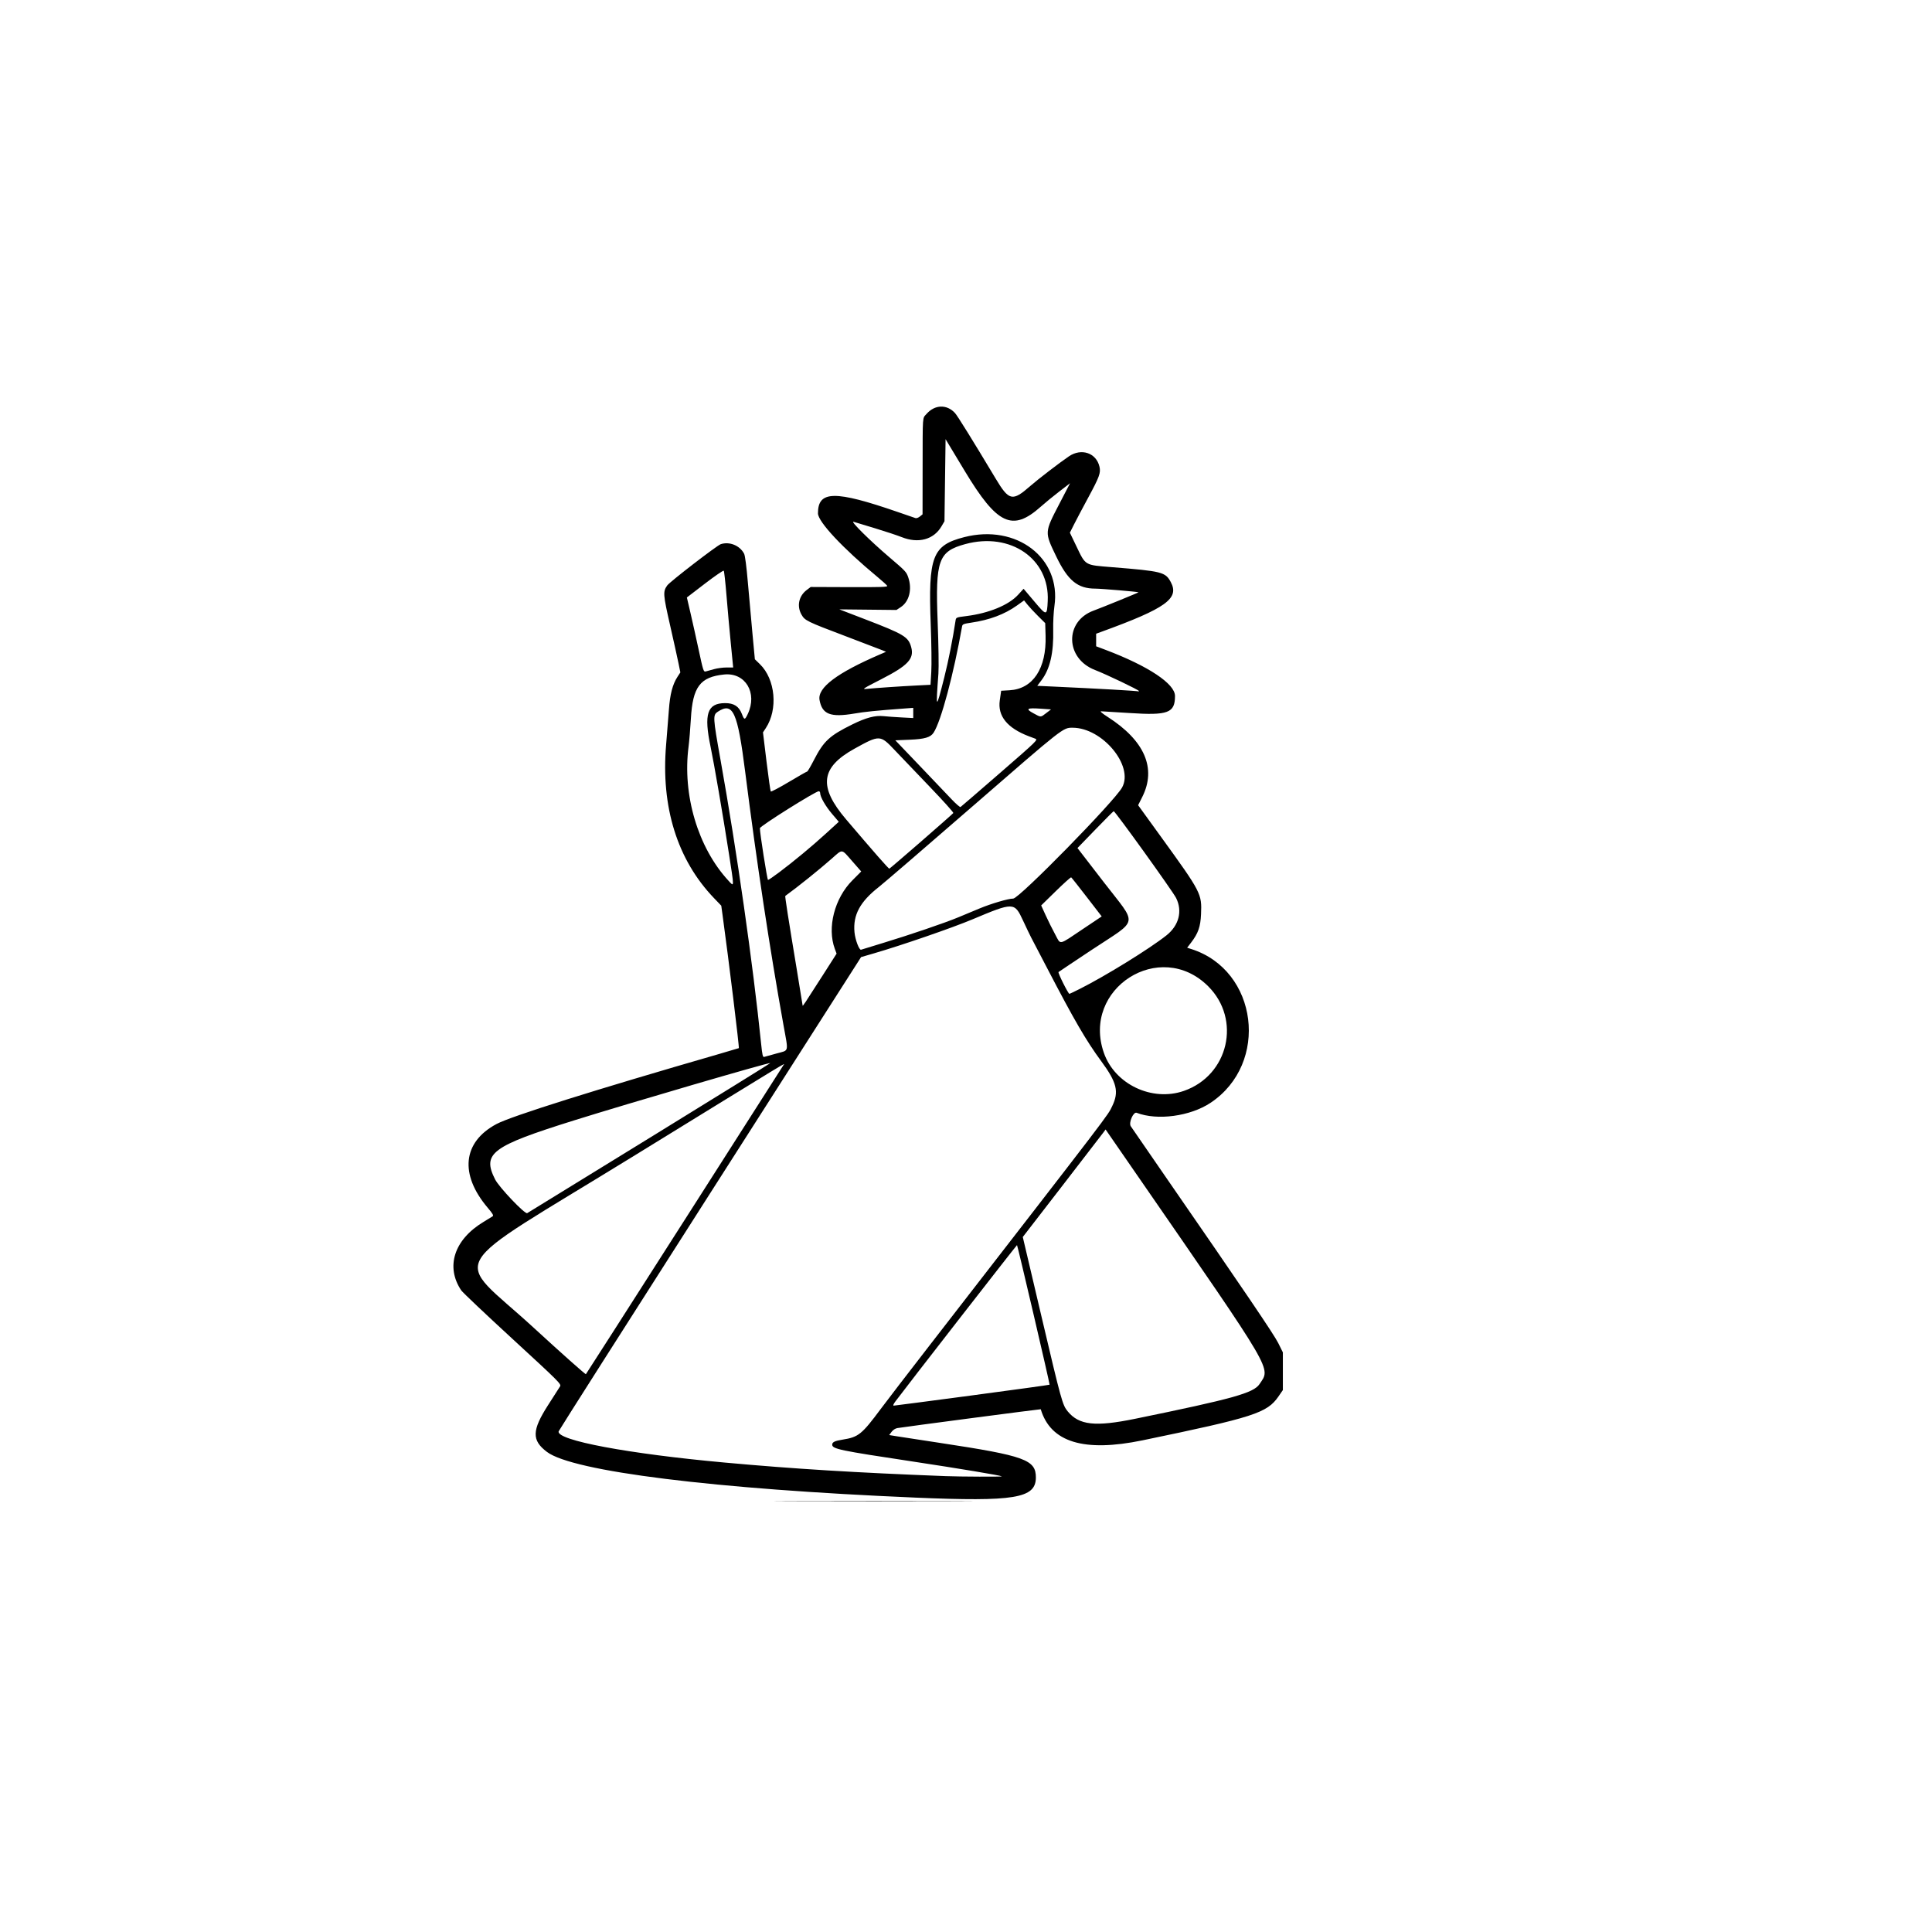 <?xml version="1.0" encoding="UTF-8" standalone="no"?>
<svg
   xmlns:dc="http://purl.org/dc/elements/1.1/"
   xmlns:cc="http://creativecommons.org/ns#"
   xmlns:rdf="http://www.w3.org/1999/02/22-rdf-syntax-ns#"
   xmlns:svg="http://www.w3.org/2000/svg"
   xmlns="http://www.w3.org/2000/svg"
   xmlns:sodipodi="http://sodipodi.sourceforge.net/DTD/sodipodi-0.dtd"
   xmlns:inkscape="http://www.inkscape.org/namespaces/inkscape"
   version="1.1"
   id="svg2"
   width="300"
   height="300"
   viewBox="0 0 300 300"
   sodipodi:docname="huissiers.svg"
   inkscape:version="1.0.1 (3bc2e813f5, 2020-09-07)">
  <defs
     id="defs6" />
  <sodipodi:namedview
     pagecolor="#ffffff"
     bordercolor="#666666"
     borderopacity="1"
     objecttolerance="10"
     gridtolerance="10"
     guidetolerance="10"
     inkscape:pageopacity="0"
     inkscape:pageshadow="2"
     inkscape:window-width="1920"
     inkscape:window-height="997"
     id="namedview4"
     showgrid="false"
     inkscape:zoom="0.733"
     inkscape:cx="379"
     inkscape:cy="500"
     inkscape:window-x="0"
     inkscape:window-y="0"
     inkscape:window-maximized="1"
     inkscape:current-layer="g10" />
  <g
     inkscape:groupmode="layer"
     inkscape:label="Image"
     id="g10">
    <path
       style="fill:#000000;stroke-width:0.17"
       d="m 123.074,233.109 c 6.952,-0.025 18.279,-0.025 25.17,0 6.891,0.025 1.203,0.045 -12.641,0.045 -13.843,-2e-5 -19.482,-0.02 -12.529,-0.045 z m 18.992,-0.565 c -31.101,-1.321 -53.125,-4.056 -57.14,-7.095 -2.379,-1.8 -2.341,-3.329 0.179,-7.264 0.899,-1.403 1.737,-2.713 1.864,-2.912 0.218,-0.343 -0.152,-0.712 -7.37,-7.351 -4.18,-3.844 -7.769,-7.241 -7.975,-7.547 -2.47,-3.677 -1.11,-7.88 3.439,-10.628 0.653,-0.394 1.294,-0.788 1.425,-0.876 0.188,-0.126 0.031,-0.402 -0.751,-1.324 -4.421,-5.207 -3.891,-10.221 1.376,-13.017 2.295,-1.218 15.23,-5.288 34.511,-10.857 1.684,-0.486 3.079,-0.9 3.101,-0.918 0.097,-0.084 -1.57,-13.721 -2.528,-20.675 l -0.199,-1.446 -1.141,-1.19 c -5.688,-5.935 -8.247,-14.141 -7.422,-23.802 0.152,-1.781 0.347,-4.235 0.434,-5.453 0.171,-2.398 0.571,-3.929 1.334,-5.097 l 0.443,-0.679 -0.294,-1.447 c -0.162,-0.796 -0.752,-3.46 -1.311,-5.92 -1.083,-4.763 -1.113,-5.179 -0.436,-6.136 0.411,-0.581 7.737,-6.227 8.323,-6.414 1.37,-0.438 2.958,0.216 3.621,1.491 0.144,0.278 0.369,2 0.576,4.422 0.187,2.182 0.509,5.766 0.715,7.964 l 0.375,3.997 0.787,0.767 c 2.404,2.343 2.833,7.015 0.91,9.927 l -0.436,0.66 0.549,4.527 c 0.302,2.49 0.6,4.584 0.662,4.653 0.062,0.069 1.33,-0.6 2.818,-1.488 1.488,-0.888 2.763,-1.614 2.834,-1.614 0.071,0 0.525,-0.771 1.009,-1.714 1.553,-3.023 2.432,-3.842 6.022,-5.612 2.107,-1.038 3.527,-1.413 4.823,-1.273 0.527,0.057 1.782,0.147 2.787,0.2 l 1.828,0.096 v -0.792 -0.792 l -1.403,0.105 c -4.507,0.337 -6.02,0.489 -7.755,0.783 -3.696,0.625 -4.989,0.121 -5.392,-2.104 -0.346,-1.911 2.707,-4.21 9.438,-7.105 l 0.887,-0.382 -0.566,-0.238 c -0.311,-0.131 -2.9,-1.122 -5.753,-2.201 -5.997,-2.269 -6.29,-2.413 -6.815,-3.347 -0.743,-1.322 -0.413,-2.874 0.808,-3.803 l 0.627,-0.476 6.004,0.023 c 4.967,0.019 5.982,-0.016 5.877,-0.204 -0.07,-0.125 -0.739,-0.734 -1.486,-1.352 -5.41,-4.479 -9.267,-8.6 -9.267,-9.903 0,-3.549 2.599,-3.591 12.415,-0.201 1.356,0.468 2.585,0.892 2.731,0.941 0.146,0.049 0.452,-0.063 0.68,-0.248 l 0.415,-0.337 0.01,-7.114 c 0.012,-8.518 -0.044,-7.732 0.61,-8.478 1.281,-1.459 3.149,-1.519 4.415,-0.14 0.39,0.425 2.769,4.259 6.333,10.207 2.061,3.44 2.596,3.553 5.353,1.133 1.187,-1.041 4.501,-3.587 6.006,-4.613 1.941,-1.323 4.258,-0.534 4.749,1.617 0.216,0.946 -0.014,1.577 -1.734,4.757 -0.85,1.572 -1.843,3.448 -2.206,4.17 l -0.66,1.312 1.004,2.089 c 1.469,3.055 1.237,2.918 5.541,3.265 7.785,0.628 8.289,0.756 9.123,2.312 1.372,2.558 -0.739,4.071 -10.781,7.726 l -0.808,0.294 v 0.977 0.977 l 1.488,0.563 c 6.614,2.504 10.757,5.257 10.757,7.148 0,2.646 -1.066,3.046 -7.061,2.651 -2.246,-0.148 -4.236,-0.27 -4.422,-0.27 -0.203,2e-5 0.204,0.346 1.023,0.87 5.744,3.673 7.611,7.979 5.385,12.417 l -0.651,1.297 3.553,4.91 c 6.262,8.654 6.353,8.83 6.216,12.019 -0.084,1.946 -0.442,2.967 -1.544,4.404 l -0.612,0.798 0.629,0.199 c 10.377,3.279 12.195,17.782 2.995,23.888 -3.15,2.091 -8.261,2.779 -11.465,1.544 -0.508,-0.196 -1.269,1.539 -0.915,2.084 0.161,0.248 2.488,3.628 5.171,7.509 12.507,18.097 17.072,24.833 17.733,26.166 l 0.716,1.444 v 2.926 2.926 l -0.68,0.988 c -1.772,2.573 -3.83,3.238 -21.088,6.812 -9.117,1.888 -14.289,0.312 -15.828,-4.823 -0.013,-0.042 -21.348,2.762 -22.279,2.928 -0.306,0.054 -0.673,0.297 -0.887,0.587 l -0.365,0.494 1.142,0.184 c 0.628,0.101 3.668,0.567 6.755,1.036 13.213,2.006 14.893,2.615 14.877,5.393 -0.019,3.211 -3.315,3.755 -18.789,3.097 z m 13.499,-3.297 c -0.134,-0.134 -6.746,-1.235 -13.839,-2.304 -11.372,-1.714 -12.5,-1.95 -12.5,-2.618 0,-0.396 0.398,-0.588 1.622,-0.782 2.458,-0.39 2.963,-0.798 5.932,-4.786 0.88,-1.182 4.26,-5.583 7.512,-9.779 28.738,-37.086 27.676,-35.695 28.409,-37.216 1.081,-2.241 0.733,-3.67 -1.697,-6.972 -2.349,-3.192 -4.195,-6.368 -8.405,-14.461 -1.216,-2.338 -2.335,-4.481 -2.486,-4.762 -0.151,-0.281 -0.723,-1.475 -1.272,-2.654 -1.323,-2.844 -1.441,-2.846 -7.848,-0.152 -3.13,1.316 -10.976,4.022 -15.318,5.284 l -1.968,0.572 -23.457,36.707 c -12.901,20.189 -23.481,36.814 -23.51,36.945 -0.312,1.389 10.814,3.474 25.819,4.839 10.808,0.983 20.193,1.56 34.268,2.105 2.239,0.087 8.815,0.113 8.737,0.035 z m 20.684,-8.936 c 15.242,-3.122 18.408,-4.005 19.333,-5.395 1.734,-2.607 2.492,-1.311 -18.816,-32.161 l -5.091,-7.37 -0.321,0.44 c -0.176,0.242 -3.07,3.999 -6.429,8.348 l -6.108,7.908 2.911,12.372 c 3.092,13.14 3.251,13.717 4.071,14.711 1.764,2.139 4.267,2.413 10.45,1.147 z m -25.291,-3.637 c 6.575,-0.875 11.984,-1.622 12.022,-1.659 0.065,-0.065 -4.954,-21.571 -5.059,-21.676 -0.043,-0.043 -17.405,22.275 -18.889,24.28 -0.306,0.414 -0.399,0.651 -0.255,0.649 0.125,-0.002 5.607,-0.719 12.181,-1.594 z m -44.655,-27.229 c 8.362,-13.095 15.271,-23.921 15.353,-24.058 0.197,-0.326 2.006,-1.425 -23.468,14.252 -29.86,18.376 -27.887,14.985 -15.4,26.457 4.438,4.077 8.124,7.356 8.19,7.285 0.067,-0.07 6.963,-10.842 15.324,-23.937 z m -5.433,-12.755 c 10.337,-6.361 18.772,-11.588 18.745,-11.618 -0.131,-0.142 -21.912,6.222 -30.5,8.91 -12.802,4.008 -14.277,5.112 -12.236,9.155 0.617,1.223 4.633,5.443 4.985,5.239 0.116,-0.068 8.668,-5.327 19.005,-11.687 z m 82.967,-7.297 c 6.939,-2.413 8.947,-11.09 3.761,-16.253 -7.475,-7.441 -19.684,0.366 -16.188,10.352 1.709,4.881 7.48,7.621 12.427,5.901 z m -63.243,-5.813 c 1.964,-0.539 1.846,-0.058 1.07,-4.371 -2.131,-11.832 -4.183,-25.395 -5.948,-39.321 -1.187,-9.363 -1.893,-10.921 -4.252,-9.376 -0.79,0.518 -0.773,0.826 0.422,7.505 2.536,14.179 5.035,31.657 6.304,44.092 0.179,1.755 0.255,2.072 0.48,2.006 0.147,-0.044 1.013,-0.284 1.925,-0.534 z m 7.072,-11.994 2.24,-3.506 -0.277,-0.746 c -1.219,-3.285 -0.05,-7.844 2.726,-10.632 l 1.376,-1.382 -1.395,-1.591 c -1.729,-1.973 -1.436,-1.939 -3.22,-0.369 -1.956,1.722 -5.231,4.35 -7.178,5.762 -0.068,0.049 0.497,3.663 1.77,11.326 0.508,3.058 0.924,5.621 0.924,5.694 0,0.171 0.309,-0.293 3.033,-4.556 z m 39.993,1.976 c 3.996,-2.007 10.859,-6.246 13.468,-8.319 1.938,-1.54 2.513,-3.765 1.499,-5.801 -0.52,-1.044 -9.515,-13.55 -9.696,-13.481 -0.071,0.027 -1.365,1.326 -2.875,2.886 l -2.746,2.837 4.087,5.302 c 5.307,6.884 5.535,5.598 -1.865,10.503 -2.759,1.829 -5.083,3.382 -5.164,3.451 -0.131,0.112 1.505,3.386 1.693,3.386 0.042,0 0.762,-0.344 1.599,-0.765 z m -30.526,-7.142 c 4.131,-1.252 9.576,-3.108 11.65,-3.971 0.889,-0.37 2.381,-0.991 3.316,-1.381 1.831,-0.762 4.468,-1.536 5.236,-1.537 0.924,-8.3e-4 15.708,-15.088 16.904,-17.251 1.855,-3.354 -3.057,-9.28 -7.692,-9.28 -1.496,0 -1.396,-0.078 -15.337,12.04 -7.317,6.361 -13.939,12.06 -14.714,12.666 -2.949,2.303 -4.063,4.362 -3.812,7.048 0.109,1.172 0.737,2.826 1.03,2.715 0.103,-0.039 1.642,-0.512 3.419,-1.05 z m 31.17,-2.263 2.769,-1.855 -2.31,-2.997 c -1.27,-1.648 -2.364,-3.03 -2.43,-3.071 -0.066,-0.041 -1.141,0.924 -2.389,2.144 l -2.269,2.219 0.706,1.55 c 0.388,0.852 1.05,2.181 1.471,2.953 0.907,1.663 0.4,1.771 4.451,-0.943 z m -55.146,-11.79 c -0.889,-5.73 -2.292,-13.897 -2.816,-16.391 -1.073,-5.107 -0.524,-6.777 2.23,-6.795 1.389,-0.009 2.175,0.496 2.631,1.69 0.366,0.957 0.461,0.957 0.912,-0.002 1.54,-3.277 -0.372,-6.471 -3.673,-6.133 -3.73,0.382 -4.879,1.91 -5.162,6.868 -0.088,1.537 -0.251,3.494 -0.361,4.349 -0.97,7.483 1.46,15.663 6.172,20.774 0.948,1.028 0.944,1.288 0.068,-4.36 z m 7.805,3.109 c 2.368,-1.782 5.106,-4.054 7.298,-6.056 l 1.986,-1.813 -1.041,-1.224 c -1.023,-1.203 -1.846,-2.637 -1.849,-3.222 -8.2e-4,-0.164 -0.098,-0.298 -0.216,-0.298 -0.51,0 -9.132,5.415 -9.145,5.743 -0.024,0.624 1.138,8.032 1.26,8.032 0.088,0 0.856,-0.523 1.706,-1.163 z m 22.109,-4.848 c 2.674,-2.324 4.906,-4.296 4.96,-4.383 0.054,-0.087 -1.572,-1.899 -3.614,-4.025 -2.041,-2.127 -4.533,-4.733 -5.537,-5.792 -2.208,-2.329 -2.297,-2.331 -6.206,-0.166 -5.259,2.913 -5.613,5.895 -1.301,10.962 4.389,5.158 6.614,7.694 6.724,7.662 0.062,-0.018 2.3,-1.933 4.974,-4.257 z m 12.195,-10.588 c 5.848,-5.082 5.942,-5.174 5.473,-5.345 -0.262,-0.096 -0.706,-0.262 -0.987,-0.369 -3.354,-1.282 -4.856,-3.14 -4.507,-5.573 l 0.214,-1.494 1.303,-0.075 c 3.646,-0.211 5.745,-3.388 5.595,-8.468 l -0.058,-1.957 -1.114,-1.105 c -0.613,-0.608 -1.351,-1.401 -1.64,-1.763 l -0.527,-0.658 -1.105,0.788 c -1.926,1.375 -4.255,2.248 -7.103,2.665 -1.167,0.171 -1.359,0.247 -1.415,0.56 -1.32,7.468 -3.275,14.766 -4.426,16.523 -0.48,0.733 -1.385,0.998 -3.744,1.096 l -2.2,0.091 3.731,3.901 c 2.052,2.146 4.293,4.499 4.981,5.229 0.688,0.73 1.324,1.282 1.414,1.226 0.09,-0.056 2.842,-2.428 6.114,-5.272 z m 7.188,-9.312 0.749,-0.571 -1.605,-0.113 c -2.142,-0.151 -2.41,0.018 -1.132,0.711 1.215,0.659 1.088,0.661 1.989,-0.026 z m -15.805,-5.636 c 0.608,-2.391 1.332,-6.046 1.723,-8.695 0.079,-0.532 0.079,-0.532 1.7,-0.736 3.488,-0.439 6.554,-1.702 8.018,-3.304 l 0.852,-0.932 1.657,1.96 c 1.932,2.285 1.978,2.283 2.091,-0.061 0.315,-6.538 -5.784,-10.749 -12.801,-8.838 -4.18,1.138 -4.66,2.484 -4.293,12.019 0.14,3.637 0.191,7.108 0.12,8.078 -0.423,5.734 -0.397,5.749 0.934,0.51 z m 30.195,2.203 c 0,-0.16 -5.11,-2.604 -6.803,-3.254 -4.638,-1.781 -4.774,-7.564 -0.218,-9.228 1.307,-0.478 7.005,-2.803 6.966,-2.842 -0.082,-0.082 -5.809,-0.569 -6.695,-0.569 -2.756,0 -4.275,-1.245 -6.074,-4.978 -1.842,-3.823 -1.849,-3.711 0.488,-8.212 l 1.65,-3.178 -1.672,1.286 c -0.92,0.707 -2.206,1.762 -2.859,2.344 -4.423,3.943 -6.78,2.839 -11.83,-5.541 l -2.97,-4.929 -0.085,6.374 -0.085,6.374 -0.472,0.802 c -1.202,2.044 -3.581,2.689 -6.153,1.667 -0.702,-0.279 -2.56,-0.895 -4.129,-1.37 -1.568,-0.474 -3.081,-0.933 -3.362,-1.018 -0.601,-0.183 2.559,2.949 5.527,5.478 2.558,2.18 2.674,2.304 2.967,3.163 0.624,1.831 0.148,3.74 -1.147,4.597 l -0.69,0.456 -4.434,-0.047 -4.434,-0.047 3.997,1.536 c 6.053,2.326 6.72,2.728 7.16,4.324 0.496,1.796 -0.487,2.856 -4.612,4.969 -2.94,1.506 -3.088,1.605 -2.293,1.52 1.235,-0.131 5.275,-0.407 7.76,-0.531 l 2.147,-0.107 0.119,-1.998 c 0.066,-1.099 0.027,-4.402 -0.086,-7.341 -0.407,-10.61 0.25,-12.323 5.21,-13.592 8.118,-2.076 15.079,3.244 13.998,10.7 -0.13,0.899 -0.216,2.544 -0.19,3.656 0.084,3.606 -0.497,6.12 -1.821,7.869 l -0.656,0.867 2.405,0.11 c 7.014,0.321 13.184,0.672 13.332,0.757 0.023,0.013 0.043,-0.017 0.043,-0.068 z m -65.991,-3.384 c 0.511,-0.145 1.394,-0.264 1.962,-0.264 h 1.032 l -0.372,-3.784 c -0.205,-2.081 -0.506,-5.429 -0.67,-7.44 -0.164,-2.011 -0.354,-3.721 -0.423,-3.8 -0.069,-0.079 -1.386,0.823 -2.926,2.005 l -2.8,2.148 0.564,2.417 c 0.31,1.329 0.889,3.934 1.286,5.789 0.675,3.151 0.745,3.366 1.07,3.283 0.191,-0.049 0.766,-0.208 1.278,-0.353 z"
       id="path837" />
  </g>
</svg>
